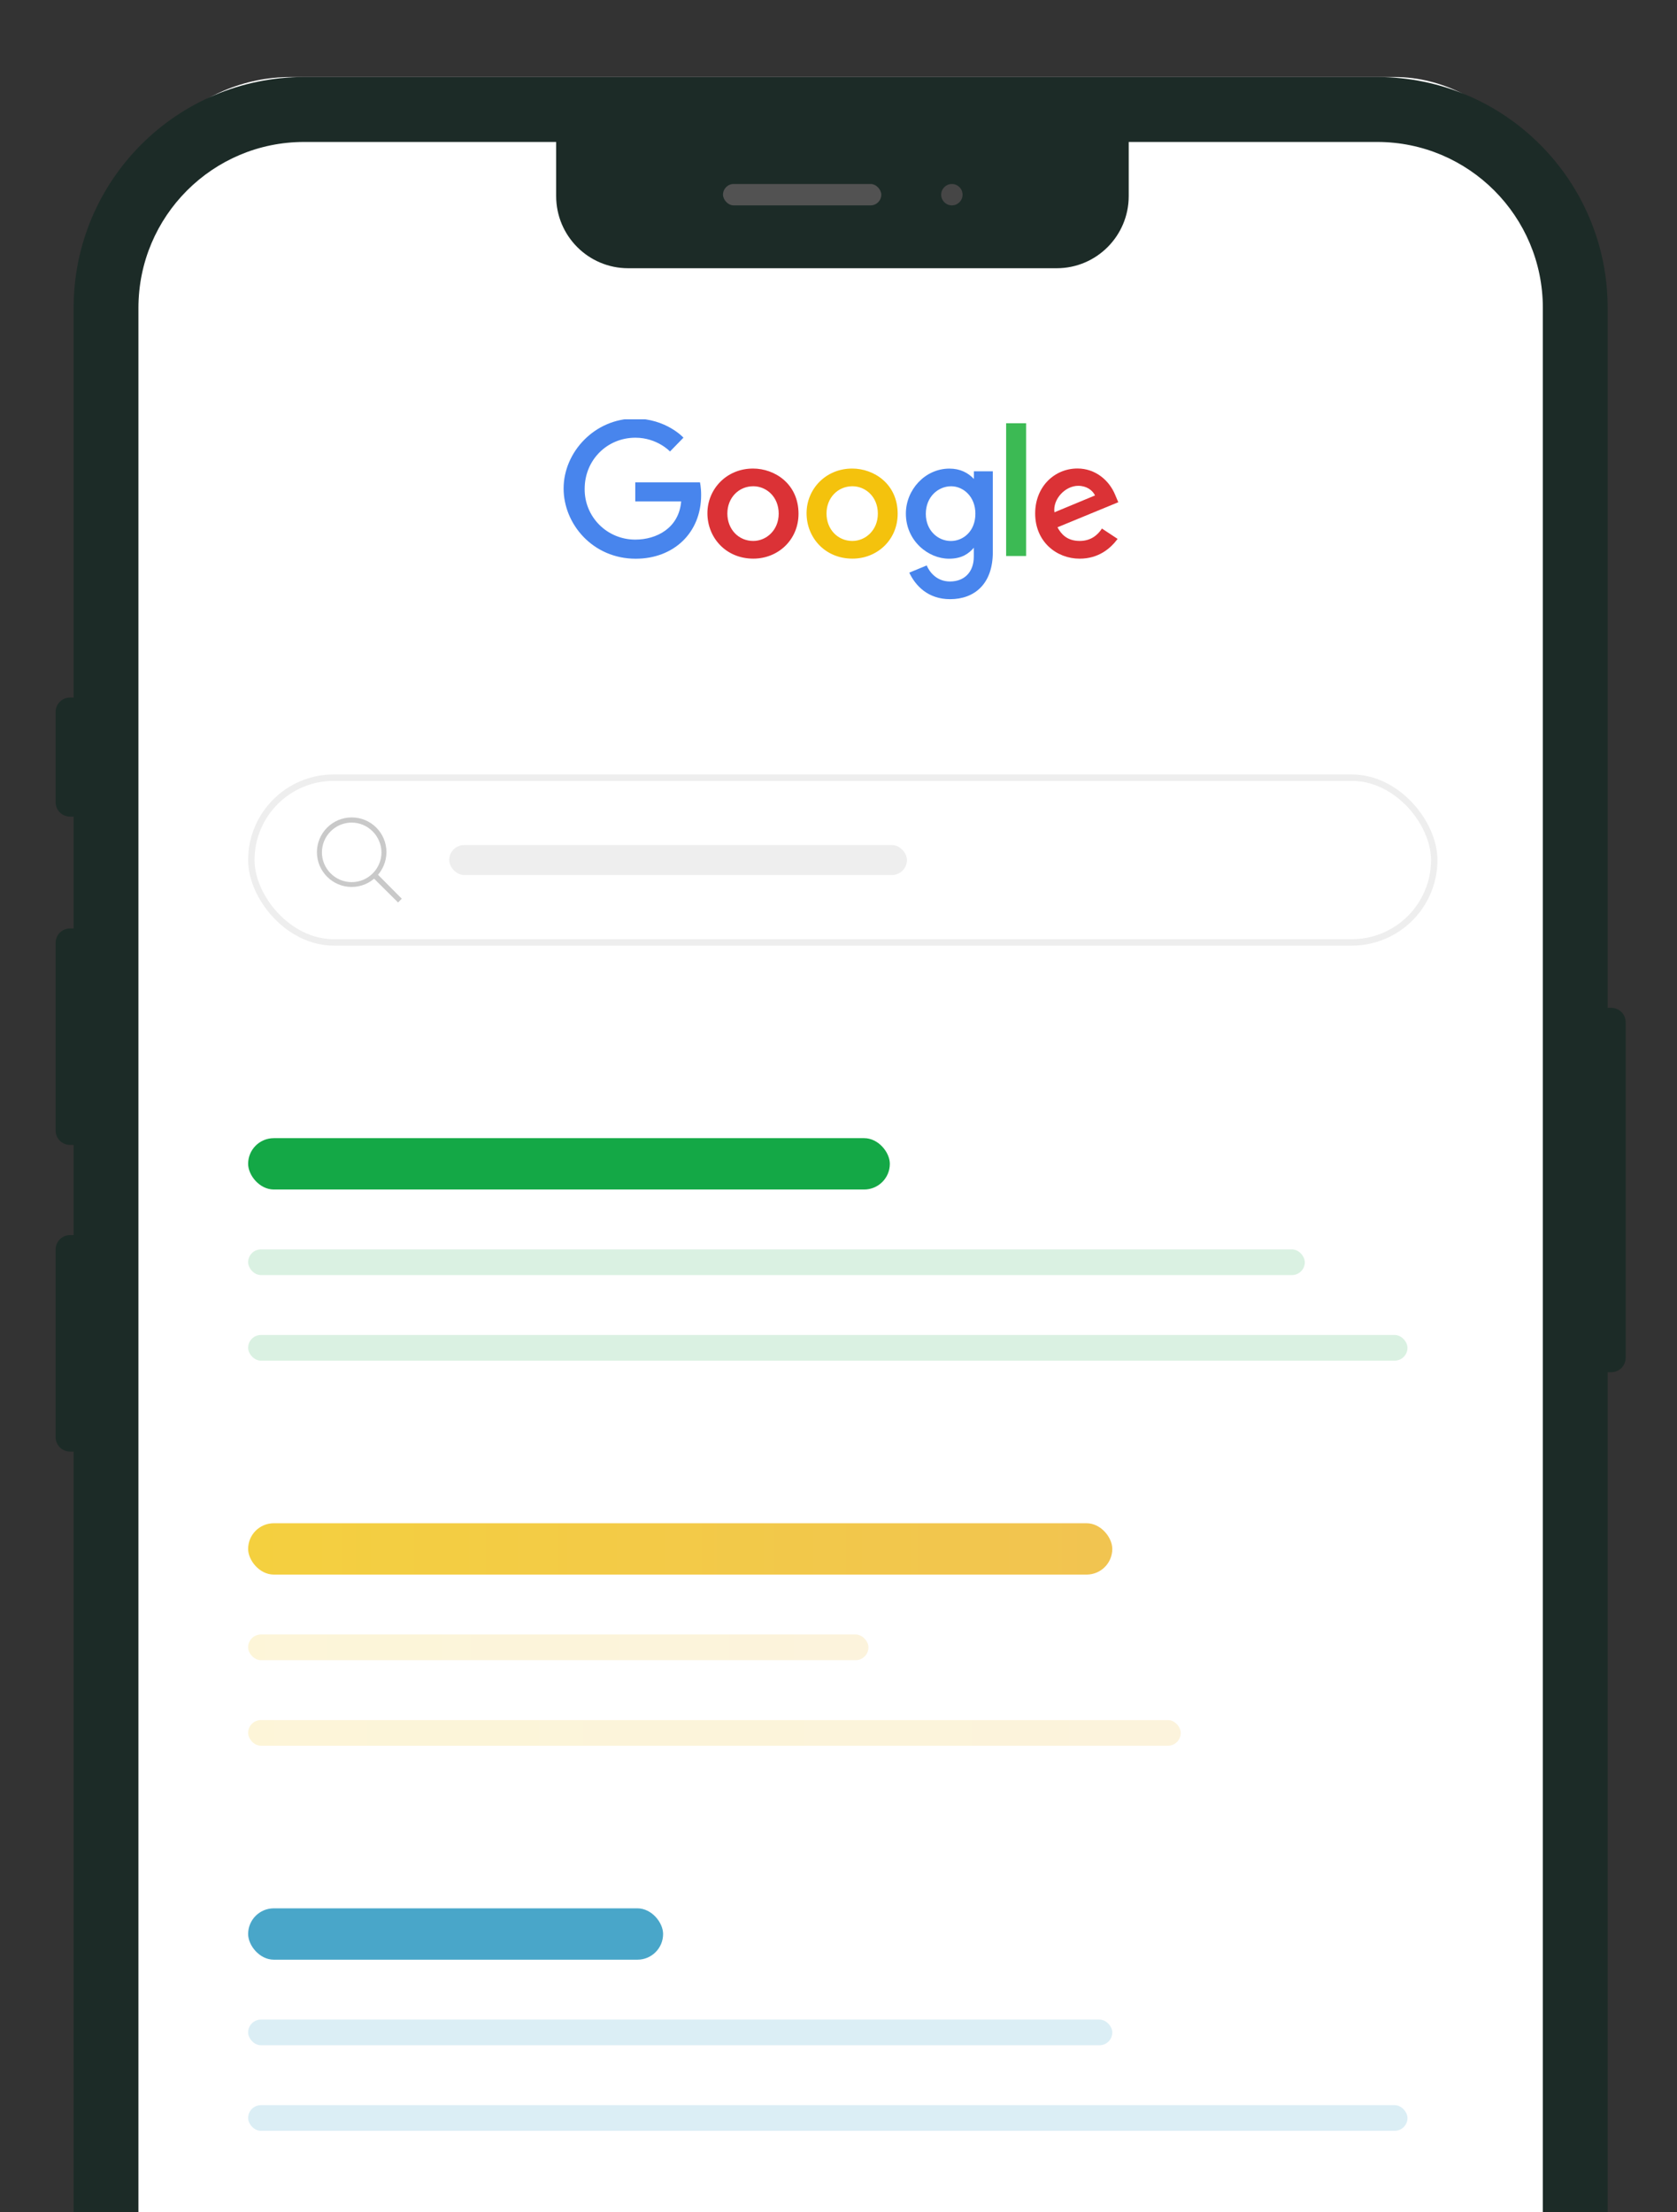 <?xml version="1.0" encoding="UTF-8"?> <svg xmlns="http://www.w3.org/2000/svg" width="392" height="517" viewBox="0 0 392 517" fill="none"><rect x="0" y="0" width="392" height="517" fill="#333333" stroke="none"/><g clip-path="url(#clip0_514_123)"><rect x="28" y="18" width="338" height="740" rx="40" fill="white"></rect><g clip-path="url(#clip1_514_123)"><path d="M163.622 112.735H148.494V117.193H159.224C158.692 123.433 153.457 126.111 148.512 126.111C146.946 126.118 145.394 125.815 143.946 125.22C142.499 124.624 141.186 123.749 140.083 122.644C138.981 121.539 138.111 120.227 137.525 118.784C136.938 117.342 136.647 115.798 136.668 114.242C136.668 107.493 141.929 102.297 148.527 102.297C153.616 102.297 156.615 105.519 156.615 105.519L159.757 102.287C159.757 102.287 155.721 97.826 148.362 97.826C138.992 97.826 131.743 105.68 131.743 114.163C131.743 122.475 138.561 130.581 148.599 130.581C157.428 130.581 163.892 124.574 163.892 115.692C163.892 113.817 163.617 112.735 163.617 112.735H163.622Z" fill="#4885ED"></path><path d="M176.016 109.506C169.808 109.506 165.359 114.326 165.359 119.946C165.359 125.651 169.672 130.56 176.089 130.56C181.896 130.56 186.653 126.152 186.653 120.068C186.653 113.108 181.119 109.505 176.016 109.505V109.506ZM176.077 113.641C179.129 113.641 182.022 116.093 182.022 120.042C182.022 123.906 179.141 126.428 176.062 126.428C172.679 126.428 170.02 123.738 170.02 120.011C170.02 116.363 172.655 113.641 176.086 113.641H176.077Z" fill="#DB3236"></path><path d="M199.193 109.506C192.985 109.506 188.536 114.326 188.536 119.946C188.536 125.651 192.849 130.56 199.266 130.56C205.073 130.56 209.83 126.152 209.83 120.068C209.83 113.108 204.296 109.505 199.193 109.505V109.506ZM199.254 113.641C202.306 113.641 205.199 116.093 205.199 120.042C205.199 123.906 202.318 126.428 199.239 126.428C195.856 126.428 193.197 123.738 193.197 120.011C193.197 116.363 195.832 113.641 199.263 113.641H199.254Z" fill="#F4C20D"></path><path d="M221.925 109.518C216.227 109.518 211.749 114.474 211.749 120.037C211.749 126.373 216.941 130.576 221.826 130.576C224.847 130.576 226.454 129.384 227.626 128.017V130.093C227.626 133.726 225.405 135.901 222.054 135.901C218.815 135.901 217.191 133.51 216.616 132.154L212.542 133.834C213.987 136.87 216.896 140.034 222.087 140.034C227.767 140.034 232.071 136.49 232.071 129.058V110.15H227.643V111.934C226.278 110.47 224.407 109.518 221.928 109.518H221.925ZM222.336 113.646C225.13 113.646 227.999 116.015 227.999 120.06C227.999 124.172 225.135 126.438 222.275 126.438C219.237 126.438 216.411 123.99 216.411 120.098C216.411 116.057 219.347 113.646 222.336 113.646Z" fill="#4885ED"></path><path d="M251.858 109.493C246.484 109.493 241.971 113.741 241.971 120.005C241.971 126.636 247.001 130.568 252.362 130.568C256.848 130.568 259.612 128.132 261.243 125.948L257.579 123.527C256.628 124.991 255.037 126.425 252.385 126.425C249.405 126.425 248.035 124.805 247.186 123.233L261.399 117.377L260.674 115.661C259.302 112.301 256.097 109.493 251.858 109.493ZM252.043 113.541C253.98 113.541 255.373 114.564 255.965 115.79L246.473 119.73C246.062 116.679 248.974 113.541 252.031 113.541H252.043Z" fill="#DB3236"></path><path d="M235.183 129.944H239.852V98.916H235.183V129.944Z" fill="#3CBA54"></path></g><rect x="58.75" y="181.75" width="276.5" height="38.5" rx="19.25" stroke="#EEEEEE" stroke-width="1.5"></rect><g clip-path="url(#clip2_514_123)"><path d="M82.208 207.292C77.75 207.292 74.083 203.667 74.083 199.167C74.083 194.708 77.708 191.042 82.208 191.042C86.708 191.042 90.333 194.667 90.333 199.167C90.292 203.667 86.667 207.292 82.208 207.292ZM82.208 192.25C78.375 192.25 75.25 195.375 75.25 199.208C75.25 203.041 78.375 206.166 82.208 206.166C86.042 206.166 89.167 203.041 89.167 199.208C89.125 195.375 86 192.25 82.208 192.25Z" fill="#C9C9C9"></path><path d="M93.042 210.917L87.375 205.292L88.292 204.375L93.917 210.042L93.042 210.917Z" fill="#C9C9C9"></path></g><rect x="105" y="197.5" width="107" height="7" rx="3.5" fill="#EEEEEE"></rect><rect x="58" y="266" width="150" height="12" rx="6" fill="#14A846"></rect><rect opacity="0.16" x="58" y="292" width="247" height="6" rx="3" fill="#14A846"></rect><rect opacity="0.16" x="58" y="312" width="271" height="6" rx="3" fill="#14A846"></rect><rect x="58" y="356" width="202" height="12" rx="6" fill="url(#paint0_linear_514_123)" fill-opacity="0.8"></rect><rect x="58" y="382" width="145" height="6" rx="3" fill="url(#paint1_linear_514_123)" fill-opacity="0.16"></rect><rect x="58" y="402" width="218" height="6" rx="3" fill="url(#paint2_linear_514_123)" fill-opacity="0.16"></rect><rect x="58" y="446" width="97" height="12" rx="6" fill="#1C90BB" fill-opacity="0.8"></rect><rect x="58" y="472" width="202" height="6" rx="3" fill="#1C90BB" fill-opacity="0.16"></rect><rect x="58" y="492" width="271" height="6" rx="3" fill="#1C90BB" fill-opacity="0.16"></rect><path fill-rule="evenodd" clip-rule="evenodd" d="M321.92 18L71.08 18C41.328 18 17.209 42.16 17.209 71.964V163.027H16.367C14.507 163.027 13 164.537 13 166.4V187.48C13 189.342 14.507 190.852 16.367 190.852H17.209V216.991H16.367C14.507 216.991 13 218.501 13 220.364V264.209C13 266.072 14.507 267.582 16.367 267.582H17.209V288.661H16.367C14.507 288.661 13 290.171 13 292.034V335.88C13 337.742 14.507 339.252 16.367 339.252H17.209L17.209 706.036C17.209 735.84 41.328 760 71.08 760H321.92C351.672 760 375.791 735.84 375.791 706.036V320.702H376.633C378.493 320.702 380 319.192 380 317.33V238.914C380 237.051 378.493 235.541 376.633 235.541H375.791V71.964C375.791 42.16 351.672 18 321.92 18ZM32.36 71.964C32.36 50.542 49.696 33.177 71.08 33.177H130.002V45.825C130.002 55.139 137.54 62.689 146.837 62.689H247.005C256.302 62.689 263.839 55.139 263.839 45.825V33.177H321.92C343.304 33.177 360.64 50.542 360.64 71.964V706.036C360.64 727.457 343.304 744.823 321.92 744.823H71.08C49.696 744.823 32.36 727.457 32.36 706.036L32.36 71.964Z" fill="#1C2B27"></path><rect x="169" y="43" width="37" height="5" rx="2.5" fill="#525252"></rect><circle cx="222.5" cy="45.5" r="2.5" fill="#464646"></circle></g><defs><linearGradient id="paint0_linear_514_123" x1="58" y1="362" x2="260" y2="362" gradientUnits="userSpaceOnUse"><stop stop-color="#F1C40F"></stop><stop offset="1" stop-color="#EEB525"></stop></linearGradient><linearGradient id="paint1_linear_514_123" x1="58" y1="385" x2="203" y2="385" gradientUnits="userSpaceOnUse"><stop stop-color="#F1C40F"></stop><stop offset="1" stop-color="#EEB525"></stop></linearGradient><linearGradient id="paint2_linear_514_123" x1="58" y1="405" x2="276" y2="405" gradientUnits="userSpaceOnUse"><stop stop-color="#F1C40F"></stop><stop offset="1" stop-color="#EEB525"></stop></linearGradient><clipPath id="clip0_514_123"><rect width="392" height="517" fill="white"></rect></clipPath><clipPath id="clip1_514_123"><rect width="131" height="43" fill="white" transform="translate(131.5 98)"></rect></clipPath><clipPath id="clip2_514_123"><rect width="20" height="20" fill="white" transform="translate(74 191)"></rect></clipPath></defs></svg> 